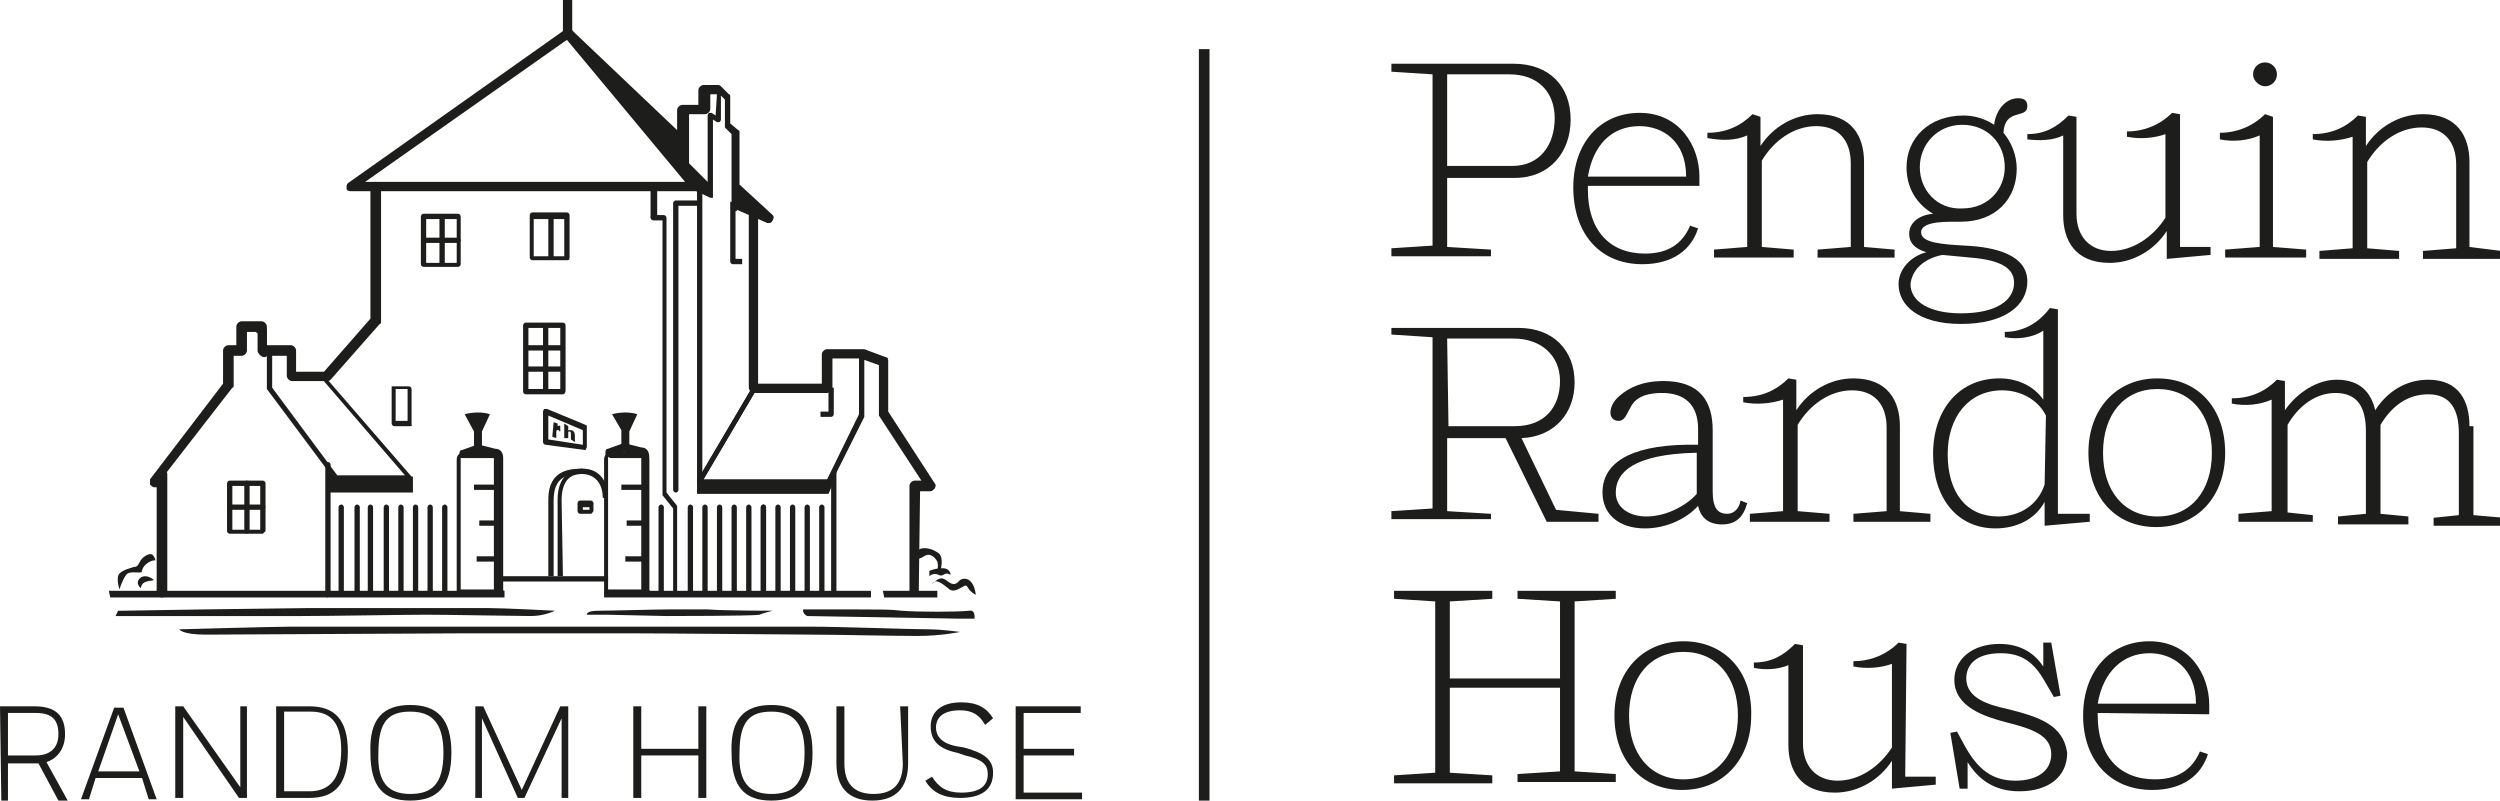 <?xml version="1.0" encoding="UTF-8"?>
<svg enable-background="new 0 0 188.3 60.3" version="1.1" viewBox="0 0 188.3 60.3" xml:space="preserve" xmlns="http://www.w3.org/2000/svg">
<style type="text/css">
	.st0{fill:#1D1D1B;}
</style>
<g id="Layer_1_00000070839110666401885570000003574218008668471224_">
	
		<path class="st0" d="m123.7 19.9c2.3 0 3.7-1.1 4.2-2.7l-0.6-0.2c-0.6 1.4-1.7 2.1-3.4 2.1-2.7 0-4.3-1.8-4.3-4.8v-0.3h8.4v-0.7c0-2.3-1.5-4.8-4.5-4.8s-5 2.3-5 5.6c0 3.5 2 5.8 5.2 5.8zm-0.2-10.4c1.7 0 3.5 1.1 3.5 3.8h-7.4c0.4-2.4 1.8-3.8 3.9-3.8zm47.1-3c0.5 0 0.9-0.4 0.9-0.9s-0.4-0.9-0.9-0.9-0.9 0.4-0.9 0.9 0.5 0.9 0.9 0.9zm-49.9 30.6c0 1.6 1.2 2.7 3.2 2.7 1.7 0 3.2-0.8 4-1.7 0.2 0.9 0.8 1.4 1.8 1.4s1.6-0.5 1.9-1.6l-0.5-0.2c-0.1 0.6-0.5 1-1 1-0.7 0-1.1-0.4-1.1-1.7v-4.6c0-2.1-0.9-3.7-3.7-3.7-1.6 0-2.6 0.5-3.3 1.1-0.6 0.5-0.7 1-0.7 1.3s0.2 0.6 0.6 0.6c0.5 0 0.6-0.5 0.9-1 0.3-0.6 0.9-1.1 2.4-1.1 1.7 0 2.7 0.9 2.7 2.7v1.2c-4.6-0.1-7.2 1.1-7.2 3.6zm7.1 0.1c-0.7 0.8-2.2 1.7-3.8 1.7-1.2 0-2.3-0.6-2.3-1.8 0-1.5 1.3-2.9 6.1-3v3.1zm15.2-15.8c0 1.6 1.5 3 4.7 3 3.3 0 5-1.4 5-3.2 0-2-2.4-2.6-4.7-2.7-1.7-0.1-3.3-0.2-3.3-1 0-0.4 0.4-0.8 2.3-0.8h0.7c2.6 0 4.2-1.7 4.2-4 0-1-0.4-2-1-2.7 0.1-1.9 1.8-1 1.8-2 0-0.4-0.2-0.6-0.7-0.6-1 0-1.7 1-1.8 2-0.6-0.4-1.4-0.7-2.3-0.7-2.6 0-4.3 1.7-4.3 3.9 0 1.6 0.8 2.8 2 3.5-1.1 0.1-1.8 0.7-1.8 1.5 0 0.6 0.3 1.1 1.3 1.4-1.2 0.3-2.1 1.3-2.1 2.4zm1.6-8.8c0-1.7 1.3-3.2 3.2-3.2s3.2 1.4 3.2 3.2c0 1.6-1.2 3.1-3.2 3.1-1.9 0.1-3.2-1.4-3.2-3.1zm1.7 6.6 2.1 0.2c2.5 0.2 3.3 0.9 3.3 1.9 0 1.3-1.3 2.3-4 2.3-2.4 0-3.8-0.9-3.8-2.2 0.1-1 0.9-1.9 2.4-2.2zm4.3 9.3c-3 0-5 2.3-5 5.7 0 3.3 1.8 5.6 4.7 5.6 1.6 0 3-0.7 3.7-2v1.8l3.4-0.3v-0.6h-2.4v-15.4l-0.6-0.1c-0.9 1.2-2.1 1.8-3.4 1.8v0.4c1 0.2 2.2 0 2.9-0.5v5.2c-0.7-1-1.9-1.6-3.3-1.6zm3.4 8c-0.5 1.5-1.8 2.4-3.5 2.4-2.4 0-3.8-1.8-3.8-4.7 0-2.8 1.6-4.8 4.1-4.8 1.4 0 2.7 0.7 3.3 1.9l-0.1 5.2zm-22.4-26.3v8.4l-2.5 0.2v0.6h6v-0.6l-2.4-0.2v-6.5c0.9-1.5 2.4-2.6 4.1-2.6s2.6 1.1 2.6 2.8v6.3l-2.5 0.2v0.6h5.8v-0.6l-2.3-0.2v-6.4c0-1.9-0.9-3.6-3.5-3.6-1.8 0-3.4 1-4.3 2.4v-2.2l-0.6-0.2c-0.9 0.9-2 1.4-3.4 1.4v0.4c1.1 0.2 2.1 0.2 3-0.2zm23.8 0v6c0 1.9 0.9 3.6 3.5 3.6 1.8 0 3.4-1 4.3-2.4v2.1l3.3-0.3v-0.6h-2.3v-10l-0.6-0.1c-0.9 0.9-2.1 1.4-3.4 1.4v0.4c1 0.2 2.1 0.1 2.9-0.2v6.3c-0.9 1.4-2.4 2.5-4.1 2.5-1.6 0-2.6-1.1-2.6-2.8v-7.3l-0.6-0.1c-0.9 0.9-1.8 1.4-3.1 1.4v0.4c0.9 0.1 1.9 0.1 2.7-0.3zm7.1 18.3c-3.1 0-5.2 2.3-5.2 5.6s2 5.6 5.1 5.6 5.2-2.3 5.2-5.6-2-5.6-5.1-5.6zm0 10.4c-2.5 0-4.1-1.9-4.1-4.8s1.6-4.8 4.1-4.8 4.1 1.9 4.1 4.8-1.6 4.8-4.1 4.8zm5.1-20.1v0.6h6.1v-0.6l-2.5-0.2v-9.8l-0.6-0.2c-0.9 0.9-2.1 1.4-3.4 1.4v0.5c1 0.2 2.1 0.1 3-0.3v8.4l-2.6 0.2zm18.4 13.3c0-1.9-0.8-3.5-3.1-3.5-1.7 0-3.1 0.9-4 2.3-0.3-1.3-1.1-2.3-2.9-2.3-1.5 0-3 1-3.9 2.3v-2.2l-0.6-0.1c-0.9 0.9-2 1.4-3.4 1.4v0.4c1 0.2 2.1 0.1 3-0.3v8.4l-2.5 0.2v0.6h5.6v-0.5l-1.9-0.2v-6.6c0.8-1.4 2.1-2.4 3.6-2.4 1.7 0 2.3 1.1 2.3 2.9v6.2l-2.1 0.2v0.6h5.3v-0.6l-2.1-0.2v-6.3-0.4c0.9-1.5 2.1-2.3 3.6-2.3 1.7 0 2.3 1.2 2.3 2.9v6.2l-1.9 0.2v0.6h5.3v-0.6l-2.3-0.2v-6.7h-0.3zm0-13.5v-6.4c0-1.9-0.9-3.6-3.5-3.6-1.8 0-3.4 1-4.3 2.4v-2.2l-0.6-0.1c-0.9 0.9-2 1.4-3.4 1.4v0.4c1 0.2 2.1 0.1 3-0.2v8.4l-2.5 0.2v0.6h6v-0.6l-2.4-0.2v-6.5c0.9-1.5 2.4-2.6 4.1-2.6s2.6 1.1 2.6 2.8v6.3l-2.5 0.2v0.6h5.9v-0.6l-2.4-0.3zm-73.7 20.1-3.3-0.2v-5.5h4.4l3.1 6.3h3.9v-0.6l-3.2-0.3-2.6-5.4c2.5-0.1 4-1.9 4-4.2 0-2.4-1.6-4.1-4.2-4.1h-9.6v0.5l3.1 0.2v12.9l-3.1 0.2v0.6h7.5v-0.4zm-3.3-13.2h5c2.1 0 3.5 1.3 3.5 3.2s-1.1 3.4-3.4 3.4h-5l-0.1-6.6zm22.8 13.2v0.6h6v-0.6l-2.4-0.2v-6.5c0.9-1.5 2.4-2.6 4.1-2.6s2.6 1.1 2.6 2.8v6.3l-2.5 0.2v0.6h5.8v-0.6l-2.3-0.2v-6.4c0-1.9-0.9-3.6-3.5-3.6-1.8 0-3.4 1-4.3 2.4v-2.3l-0.6-0.1c-0.9 0.9-2 1.4-3.4 1.4v0.4c1 0.2 2.1 0.1 3-0.2v8.4l-2.5 0.2zm-19.5-19.9-3.3-0.2v-5.2h5.1c2.6 0 4.2-1.9 4.2-4.4s-1.6-4.2-4.3-4.2h-9.2v0.6l3.1 0.2v12.9l-3.1 0.2v0.6h7.5v-0.5zm-3.3-13.2h4.7c2.1 0 3.4 1.3 3.4 3.3s-1.1 3.6-3.2 3.6h-4.9v-6.9zm-18.7 54.7h0.8v-56.6h-0.8v56.6z"/>
		<path class="st0" d="m126.8 48.3c-3.1 0-5.2 2.3-5.2 5.6s2 5.6 5.1 5.6 5.2-2.3 5.2-5.6c0.1-3.3-2-5.6-5.1-5.6zm0 10.4c-2.5 0-4.1-1.9-4.1-4.8s1.6-4.8 4.1-4.8 4.1 1.9 4.1 4.8-1.6 4.8-4.1 4.8zm-8.2-13.4 3.1-0.2v-0.6h-7.4v0.6l3.2 0.2v5.8h-8.3v-5.8l3.2-0.2v-0.6h-7.4v0.6l3.1 0.2v12.9l-3.1 0.2v0.6h7.4v-0.6l-3.2-0.2v-6.4h8.3v6.3l-3.2 0.2v0.6h7.4v-0.6l-3.1-0.2v-12.8zm25 3.2-0.6-0.1c-0.9 0.9-2.1 1.4-3.4 1.4v0.4c1 0.2 2.1 0.1 2.9-0.2v6.3c-0.9 1.4-2.4 2.5-4.1 2.5-1.6 0-2.6-1.1-2.6-2.8v-7.4l-0.6-0.1c-0.9 0.9-1.8 1.4-3.1 1.4v0.4c0.9 0.2 1.9 0.1 2.6-0.2v6c0 1.9 0.9 3.6 3.5 3.6 1.8 0 3.4-1 4.3-2.4v2.1l3.3-0.3v-0.6h-2.3l0.1-10zm7.6 4.9c-1.4-0.3-3.1-0.8-3.1-2.3 0-1 0.7-1.9 2.6-1.9 1.6 0 2.5 0.7 3.3 2.1l0.7 1.2 0.5-0.1-0.7-4h-0.6v1.8c-0.6-0.9-1.6-1.7-3.3-1.7-2.1 0-3.4 1.2-3.4 2.7 0 2.1 2.4 2.8 3.9 3.2 2 0.5 3.4 1 3.4 2.4 0 1.3-1.1 2-2.7 2-1.7 0-2.8-0.8-3.8-2.6l-0.6-1.1-0.5 0.1 0.7 4.2h0.6v-2c0.8 1.3 2 2.2 3.9 2.2 2.2 0 3.6-1.1 3.6-2.9-0.3-2.1-2.1-2.7-4.5-3.3zm15.2 0.4v-0.7c0-2.3-1.5-4.8-4.5-4.8s-5 2.3-5 5.6 2 5.6 5.2 5.6c2.3 0 3.7-1.1 4.2-2.7l-0.6-0.2c-0.6 1.4-1.7 2.1-3.4 2.1-2.7 0-4.3-1.8-4.3-4.8v-0.2l8.4 0.1zm-4.5-4.6c1.7 0 3.5 1.1 3.5 3.8h-7.4c0.4-2.4 1.9-3.8 3.9-3.8z"/>
		
			
				<path class="st0" d="m13.5 47.4s0.2 0.4 2 0.4 17.5-0.1 19.9-0.1h11.7c3 0 13 0.1 14.1 0.1 1.6 0 6.1 0.1 7.9 0.1s3.2-0.3 3.2-0.3-1.3-0.2-2.4-0.2c-1.2 0-6.7-0.2-8.8-0.2s-12.1 0-14 0h-11.7s-12.3 0-13.5 0-8.4 0.2-8.4 0.2z"/>
				<path class="st0" d="m8.9 46-0.2 0.4h0.6 6.1s5.2 0 7.3 0 7.8-0.1 9.4-0.1 6.9 0.1 7.9 0.1 1.8-0.4 1.8-0.4-3.8-0.2-5-0.2-4.6 0-5.5 0h-8.1l-7.8 0.1-6.2 0.1h-0.3z"/>
				<path class="st0" d="m44.2 46.3s-0.1-0.3 0.9-0.3 4.2-0.1 5.4-0.1 1.6 0 2.8 0c1.2 0.1 4.9 0.1 4.9 0.1s-0.8 0.2-1 0.3c-0.3 0.1-7 0.1-7 0.1l-4.5-0.1h-1.5z"/>
				<path class="st0" d="m60.5 45.9c7.1 0 6.3 0 7.4 0.1 1.2 0.1 4.2 0.1 5.1 0 0.5-0.1 0.4 0.6 0.4 0.6h-1.1s-11-0.2-11.5-0.2c-0.4-0.2-0.3-0.5-0.3-0.5z"/>
				<polygon class="st0" points="8.2 44.5 38 44.5 38 45 8.3 45"/>
				<polygon class="st0" points="45.5 44.5 65.6 44.5 65.6 45 45.5 45"/>
				<polyline class="st0" points="70.6 44.5 66.5 44.5 66.6 45 70.6 45"/>
				<path class="st0" d="m70.2 44c0.6-0.6 0.8-0.5 1.2-0.2s0.6 0.2 0.8 0c0.2-0.3 1.1-0.5 1.3 1-0.8-0.4-0.5-0.9-1-0.6s-0.8 0.4-1.1 0.1c-0.4-0.3-0.9-0.8-1.2-0.3z"/>
				<path class="st0" d="m70 43.4s0.3-0.3 0.7-0.1 0.4-0.3 0.9 0c0 0 0-0.5-0.6-0.5s-1 0.2-1 0.2v0.4z"/>
				<path class="st0" d="m70.8 43.1s0.4-1.2-0.2-1.5c-0.6-0.4-1.3-0.4-1.5-0.1-0.2 0.2 0 0.6 0 0.6s0.2 0 0.5-0.2c0.6-0.4 1 0.4 1 0.4 0.1 0.4 0 0.6 0 0.6v0.2"/>
				<polygon class="st0" points="52.5 37.2 62.4 37.2 62.8 36.3 62.8 35.5 62.4 36.3 52.5 36.3"/>
				<polygon class="st0" points="31.1 37.1 24.7 37.1 24.7 36.2 24.7 35 25.3 35.9 31.1 35.9"/>
				<path class="st0" d="m9 44.4s-0.3-0.9 0-1.2 0.8-0.4 1.1-0.5c0.3 0 0.3-0.2 0.5-0.5s0.7-0.6 0.9-0.4 0.2 0.4 0.2 0.4c-0.5 0-1 0.5-1 0.8s-0.9-0.1-1.2 0.3-0.5 1.1-0.5 1.1"/>
				<path class="st0" d="m10.6 44.3s-0.5-0.4 0-0.8c0.5-0.3 1 0.2 1 0.2-0.6 0.1-0.9 0.1-1 0.6"/>
				<path class="st0" d="m42.6 32.9"/>
				<path class="st0" d="m46.1 31.2s1-0.3 1.9 0l-0.6 1.3v1.4h-0.6v-1.5l-0.7-1.2z"/>
				<path class="st0" d="m35 31.2s1-0.3 1.9 0l-0.6 1.3v1.4l-0.6 0.1v-1.5l-0.7-1.3z"/>
				<path class="st0" d="m53.5 14.9h0.2v-5.9l0.3 0.2h0.2s0.1-0.1 0.1-0.2v-1.8l0.3 0.3v2.1l0.5 0.5v5.8h0.4v-0.1l2.3 1h0.1c0.1 0 0.2 0 0.3-0.2s0.1-0.3 0-0.4l-2.5-2.3v-3.9c0-0.1 0-0.2-0.1-0.2l-0.6-0.5v-2c0-0.1 0-0.2-0.1-0.2l-0.6-0.6c-0.1-0.1-0.2-0.1-0.2-0.1h-1.1c-0.2 0-0.4 0.2-0.4 0.4v1.1h-1.2c-0.2 0-0.4 0.2-0.4 0.4v1.5l-8-7.6c-0.1-0.1-0.4-0.1-0.5 0s-0.2 0.3 0 0.5l9.6 11.5 0.1 0.1 1.1 0.5m0.6-6.1-0.3-0.2h-0.2s-0.1 0.1-0.1 0.2v5l-1.4-1.4v-3.7h1.2c0.2 0 0.4-0.2 0.4-0.4v-1.1h0.5l-0.1 1.6z"/>
				
					<path class="st0" d="m41.7 31.8 0.3 0.1v0.2s0.2-0.1 0.2 0v0.4s-0.1 0-0.1-0.1c-0.1 0-0.2-0.1-0.2 0.2v0.4l-0.3-0.1 0.1-1.1z"/>
					<path class="st0" d="m42.5 31.9 0.3 0.2v0.3h0.2c0.2 0 0.3 0.2 0.3 0.4v0.5l-0.3-0.2v-0.4c0-0.1 0-0.2-0.1-0.2s-0.1 0-0.1 0.1v0.4h-0.3v-1.1z"/>
				
			
			
				
					<path class="st0" d="m52.4 14.4h-26c-0.2 0-0.3-0.1-0.3-0.2 0-0.2 0-0.3 0.1-0.4l16.4-11.6c0.2-0.1 0.4-0.1 0.5 0.1l9.6 11.6c0.1 0.1 0.1 0.2 0 0.4 0 0-0.2 0.1-0.3 0.1zm-24.9-0.7h24.1l-8.9-10.7-15.2 10.7z"/>
				
				
					<rect class="st0" x="62.6" y="35.5" width=".4" height="9.4"/>
				
				
					<path class="st0" d="m12.2 36.7h-0.6c-0.1 0-0.2-0.1-0.3-0.2v-0.4l5.5-7.2v-2.5c0-0.2 0.2-0.4 0.4-0.4h0.6v-1.4c0-0.2 0.2-0.4 0.4-0.4h1.5c0.2 0 0.4 0.2 0.4 0.4v1.4h1.8c0.2 0 0.4 0.2 0.4 0.4v1.6h2.1l3.5-4v-9.9c0-0.2 0.2-0.4 0.4-0.4s0.4 0.2 0.4 0.4v10.1c0 0.1 0 0.2-0.1 0.2l-3.7 4.2c-0.1 0.1-0.2 0.1-0.3 0.1h-2.6c-0.2 0-0.4-0.2-0.4-0.4v-1.5h-1.8c-0.2 0-0.4-0.2-0.4-0.4v-1.4h-0.8v1.4c0 0.2-0.2 0.4-0.4 0.4h-0.6v2.2c0 0.1 0 0.2-0.1 0.2l-5.2 6.7c0.1 0 0.2 0.2 0.2 0.3 0 0.4-0.1 0.5-0.3 0.5z"/>
				
				
					<path class="st0" d="m12.2 45c-0.2 0-0.4-0.2-0.4-0.4v-8.9c0-0.2 0.2-0.4 0.4-0.4s0.4 0.2 0.4 0.4v8.9c0 0.2-0.2 0.4-0.4 0.4z"/>
				
				
					<path class="st0" d="m62.6 31.4h-0.8v-0.4h0.6v-1.8h0.4v2c0 0.1-0.1 0.2-0.2 0.2z"/>
				
				
					<path class="st0" d="m62.4 36.5h-9.7c-0.1 0-0.1 0-0.2-0.1v-0.2l4.2-7.1 0.3 0.2-4 6.8h9.3l2.4-4.9v-4.5h0.4v4.6 0.1l-2.5 5c-0.1 0-0.2 0.1-0.2 0.1z"/>
				
				
					<path class="st0" d="m69.2 44.7h-0.7v-8.1c0-0.2 0.2-0.4 0.4-0.4h0.5l-3.2-4.9v-0.2-3.6l-1.4-0.5h-2.1v2.2c0 0.2-0.2 0.4-0.4 0.4h-5.5c-0.2 0-0.4-0.2-0.4-0.4v-13.1h0.7v12.8h4.8v-2.2c0-0.2 0.2-0.4 0.4-0.4h2.8l1.6 0.6c0.2 0 0.2 0.2 0.2 0.3v3.8l3.5 5.4c0.1 0.1 0.1 0.2 0 0.4-0.1 0.1-0.2 0.2-0.3 0.2h-0.8l-0.1 7.7z"/>
				
				
					<path class="st0" d="m25.7 44.9c-0.1 0-0.2-0.1-0.2-0.2v-6.5c0-0.1 0.1-0.2 0.2-0.2s0.2 0.1 0.2 0.2v6.5c0 0.1-0.1 0.2-0.2 0.2z"/>
				
				
					<path class="st0" d="m26.9 44.9c-0.1 0-0.2-0.1-0.2-0.2v-6.5c0-0.1 0.1-0.2 0.2-0.2s0.2 0.1 0.2 0.2v6.5l-0.2 0.2z"/>
				
				
					<path class="st0" d="m27.9 44.9c-0.1 0-0.2-0.1-0.2-0.2v-6.5c0-0.1 0.1-0.2 0.2-0.2s0.2 0.1 0.2 0.2v6.5c0 0.1 0 0.2-0.2 0.2z"/>
				
				
					<path class="st0" d="m29.1 44.9c-0.1 0-0.2-0.1-0.2-0.2v-6.5c0-0.1 0.1-0.2 0.2-0.2s0.2 0.1 0.2 0.2v6.5l-0.2 0.2z"/>
				
				
					<path class="st0" d="m30.2 44.9c-0.1 0-0.2-0.1-0.2-0.2v-6.5c0-0.1 0.1-0.2 0.2-0.2s0.2 0.1 0.2 0.2v6.5c-0.1 0.1-0.1 0.2-0.2 0.2z"/>
				
				
					<path class="st0" d="m31.3 44.9c-0.1 0-0.2-0.1-0.2-0.2v-6.5c0-0.1 0.1-0.2 0.2-0.2s0.2 0.1 0.2 0.2v6.5c0 0.1-0.1 0.2-0.2 0.2z"/>
				
				
					<path class="st0" d="m32.4 44.9c-0.1 0-0.2-0.1-0.2-0.2v-6.5c0-0.1 0.1-0.2 0.2-0.2s0.2 0.1 0.2 0.2v6.5c-0.1 0.1-0.1 0.2-0.2 0.2z"/>
				
				
					<path class="st0" d="m33.5 44.9c-0.1 0-0.2-0.1-0.2-0.2v-6.5c0-0.1 0.1-0.2 0.2-0.2s0.2 0.1 0.2 0.2v6.5c-0.1 0.1-0.1 0.2-0.2 0.2z"/>
				
				
					<path class="st0" d="m50.9 44.9c-0.1 0-0.2-0.1-0.2-0.2v-6.4l-0.8-1v-20.7h-0.7c-0.1 0-0.2-0.1-0.2-0.2s0.1-0.2 0.2-0.2h0.8c0.1 0 0.2 0.1 0.2 0.2v20.7l0.8 1v6.6c0.1 0.1 0 0.2-0.1 0.2z"/>
				
				
					<path class="st0" d="m50.9 37.1c-0.1 0-0.2-0.1-0.2-0.2v-21.6c0-0.1 0.1-0.2 0.2-0.2h1.6c0.1 0 0.2 0.1 0.2 0.2s-0.1 0.2-0.2 0.2h-1.4v21.4c0 0.1-0.1 0.2-0.2 0.2z"/>
				
				
					<path class="st0" d="m49.8 44.9c-0.1 0-0.2-0.1-0.2-0.2v-6.5c0-0.1 0.1-0.2 0.2-0.2s0.2 0.1 0.2 0.2v6.5c0 0.1-0.1 0.2-0.2 0.2z"/>
				
				
					<path class="st0" d="m52 44.9c-0.1 0-0.2-0.1-0.2-0.2v-6.5c0-0.1 0.1-0.2 0.2-0.2s0.2 0.1 0.2 0.2v6.5c0 0.1-0.1 0.2-0.2 0.2z"/>
				
				
					<path class="st0" d="m53.1 44.9c-0.1 0-0.2-0.1-0.2-0.2v-6.5c0-0.1 0.1-0.2 0.2-0.2s0.2 0.1 0.2 0.2v6.5c0 0.1-0.1 0.2-0.2 0.2z"/>
				
				
					<path class="st0" d="m54.2 44.9c-0.1 0-0.2-0.1-0.2-0.2v-6.5c0-0.1 0.1-0.2 0.2-0.2s0.2 0.1 0.2 0.2v6.5c0 0.1-0.1 0.2-0.2 0.2z"/>
				
				
					<path class="st0" d="m55.3 44.9c-0.1 0-0.2-0.1-0.2-0.2v-6.5c0-0.1 0.1-0.2 0.2-0.2s0.2 0.1 0.2 0.2v6.5c0 0.1-0.1 0.2-0.2 0.2z"/>
				
				
					<path class="st0" d="m56.4 44.9c-0.1 0-0.2-0.1-0.2-0.2v-6.5c0-0.1 0.1-0.2 0.2-0.2s0.2 0.1 0.2 0.2v6.5c0 0.1-0.1 0.2-0.2 0.2z"/>
				
				
					<path class="st0" d="m57.5 44.9c-0.1 0-0.2-0.1-0.2-0.2v-6.5c0-0.1 0.1-0.2 0.2-0.2s0.2 0.1 0.2 0.2v6.5c0 0.1-0.1 0.2-0.2 0.2z"/>
				
				
					<path class="st0" d="m57.5 44.9c-0.1 0-0.2-0.1-0.2-0.2v-6.5c0-0.1 0.1-0.2 0.2-0.2s0.2 0.1 0.2 0.2v6.5c0 0.1-0.1 0.2-0.2 0.2z"/>
				
				
					<path class="st0" d="m58.6 44.9c-0.1 0-0.2-0.1-0.2-0.2v-6.5c0-0.1 0.1-0.2 0.2-0.2s0.2 0.1 0.2 0.2v6.5c0 0.1-0.1 0.2-0.2 0.2z"/>
				
				
					<path class="st0" d="m59.7 44.9c-0.1 0-0.2-0.1-0.2-0.2v-6.5c0-0.1 0.1-0.2 0.2-0.2s0.2 0.1 0.2 0.2v6.5c0 0.1-0.1 0.2-0.2 0.2z"/>
				
				
					<path class="st0" d="m60.8 44.9c-0.1 0-0.2-0.1-0.2-0.2v-6.5c0-0.1 0.1-0.2 0.2-0.2s0.2 0.1 0.2 0.2v6.5c0 0.1-0.1 0.2-0.2 0.2z"/>
				
				
					<path class="st0" d="m61.9 44.9c-0.1 0-0.2-0.1-0.2-0.2v-6.5c0-0.1 0.1-0.2 0.2-0.2s0.2 0.1 0.2 0.2v6.5c0 0.1-0.1 0.2-0.2 0.2z"/>
				
				
					<path class="st0" d="m52.7 36.5c-0.1 0-0.2-0.1-0.2-0.2v-22.1h0.4v21.4l3.8-6.5 0.3 0.2-4.2 7.1s0 0.1-0.1 0.1z"/>
				
				
					<path class="st0" d="m30.9 36.1h-5.6s-0.1 0-0.2-0.1l-5-6.7v-0.1-2.6c0-0.1 0.1-0.2 0.2-0.2s0.2 0.1 0.2 0.2v2.6l4.9 6.6h5.1l-6.2-7.2c-0.1-0.1 0-0.2 0-0.2 0.1-0.1 0.2 0 0.2 0l6.5 7.5v0.2c0-0.1-0.1 0-0.1 0z"/>
				
				
					<path class="st0" d="m24.7 45c-0.1 0-0.2-0.1-0.2-0.2v-9.8c0-0.1 0.1-0.2 0.2-0.2s0.2 0.1 0.2 0.2v9.8l-0.2 0.2z"/>
				
				
					<rect class="st0" x="49" y="14.1" width=".5" height="2.3"/>
				
				
					<path class="st0" d="m42.4 43.4h-0.4v-5.8c0-1.7 1-2.3 1.9-2.3 1.2 0 1.9 0.9 1.9 2.2h-0.4c0-1.1-0.6-1.8-1.6-1.8s-1.5 0.7-1.5 2l0.1 5.7z"/>
				
				
					<path class="st0" d="m41.7 43.4h-0.4v-5.8c0-2.3 1.8-2.3 2.6-2.3v0.4c-1.2 0-2.2 0.2-2.2 2v5.7z"/>
				
				
					<rect class="st0" x="37.5" y="43.4" width="8.3" height=".4"/>
				
				
					<path class="st0" d="m44.5 38.7h-0.8c-0.1 0-0.2-0.1-0.2-0.2v-0.6c0-0.1 0.1-0.2 0.2-0.2h0.8c0.1 0 0.2 0.1 0.2 0.2v0.6c-0.1 0.1-0.1 0.2-0.2 0.2zm-0.6-0.3h0.5v-0.2h-0.5v0.2z"/>
				
				
					<path class="st0" d="m19.9 26.9c-0.2 0-0.4-0.2-0.4-0.4v-1.4h-0.1c-0.2-0.1-0.3-0.3-0.2-0.4 0.1-0.2 0.3-0.3 0.4-0.2l0.3 0.1c0.1 0 0.2 0.2 0.2 0.3v1.6c0.2 0.2 0 0.4-0.2 0.4z"/>
				
				
					<path class="st0" d="m19.8 40.2h-2.5c-0.1 0-0.2-0.1-0.2-0.2v-3.6c0-0.1 0.1-0.2 0.2-0.2h2.5c0.1 0 0.2 0.1 0.2 0.2v3.6l-0.2 0.2zm-2.3-0.3h2.1v-3.3h-2.1v3.3z"/>
				
				
					<path class="st0" d="m18.6 40.2c-0.1 0-0.2-0.1-0.2-0.2v-3.6c0-0.1 0.1-0.2 0.2-0.2s0.2 0.1 0.2 0.2v3.6c0 0.1-0.1 0.2-0.2 0.2z"/>
				
				
					<path class="st0" d="m19.8 38.4h-2.5c-0.1 0-0.2-0.1-0.2-0.2s0.1-0.2 0.2-0.2h2.5c0.1 0 0.2 0.1 0.2 0.2l-0.2 0.2z"/>
				
				
					<path class="st0" d="m18.5 38.2"/>
				
				
					<path class="st0" d="m55.9 19.9h-0.7c-0.1 0-0.2-0.1-0.2-0.2v-4.5h0.4v4.3h0.5v0.4z"/>
				
				
					<path class="st0" d="m30.9 32.1h-1.2c-0.1 0-0.2-0.1-0.2-0.2v-2.8h1.3c0.1 0 0.2 0.1 0.2 0.2v2.7c0.1 0 0 0.1-0.1 0.1zm-1.1-0.4h0.9v-2.4h-0.9v2.4z"/>
				
				
					<path class="st0" d="m34.5 20.1h-2.6c-0.1 0-0.2-0.1-0.2-0.2v-3.6c0-0.1 0.1-0.2 0.2-0.2h2.6c0.1 0 0.2 0.1 0.2 0.2v3.6c0 0.1-0.1 0.2-0.2 0.2zm-2.4-0.3h2.3v-3.3h-2.3v3.3z"/>
				
				
					<path class="st0" d="m34.5 18.3h-2.6c-0.1 0-0.2-0.1-0.2-0.2s0.1-0.2 0.2-0.2h2.6c0.1 0 0.2 0.1 0.2 0.2s-0.1 0.2-0.2 0.2z"/>
				
				
					<rect class="st0" x="33.1" y="16.3" width=".4" height="3.6"/>
				
				
					<path class="st0" d="m42.7 19.6h-2.6c-0.1 0-0.2-0.1-0.2-0.2v-3.2c0-0.1 0.1-0.2 0.2-0.2h2.6c0.1 0 0.2 0.1 0.2 0.2v3.2c0 0.2-0.1 0.2-0.2 0.2zm-2.5-0.3h2.3v-2.8h-2.3v2.8z"/>
				
				
					<rect class="st0" x="41.3" y="16.3" width=".4" height="3.2"/>
				
				
					
						<path class="st0" d="m41 26.4"/>
					
				
				
					
						<path class="st0" d="m41.6 25.5"/>
					
				
				
					
						<path class="st0" d="m40.3 27.3"/>
					
				
				
					<path class="st0" d="m42.4 29.7h-2.8c-0.1 0-0.2-0.1-0.2-0.2v-5c0-0.1 0.1-0.2 0.2-0.2h2.8c0.1 0 0.2 0.1 0.2 0.2v4.9c0 0.2-0.1 0.3-0.2 0.3zm-2.6-0.4h2.4v-4.6h-2.4v4.6z"/>
				
				
					<path class="st0" d="m42.3 26.4h-2.6c-0.1 0-0.2-0.1-0.2-0.2s0.1-0.2 0.2-0.2h2.6c0.1 0 0.2 0.1 0.2 0.2s-0.1 0.2-0.2 0.2z"/>
				
				
					<path class="st0" d="m42.3 28h-2.6c-0.1 0-0.2-0.1-0.2-0.2s0.1-0.2 0.2-0.2h2.6c0.1 0 0.2 0.1 0.2 0.2 0 0.2-0.1 0.2-0.2 0.2z"/>
				
				
					<rect class="st0" x="40.9" y="24.6" width=".4" height="4.9"/>
				
				
					<path class="st0" d="m44.1 33.9-3-0.4c-0.1 0-0.2-0.1-0.2-0.2v-2.3s0-0.1 0.1-0.2h0.2l2.9 1.2c0.1 0 0.1 0.1 0.1 0.2v1.4c0 0.1 0 0.1-0.1 0.3 0.1 0 0 0 0 0zm-2.8-0.8 2.6 0.4v-1.1l-2.6-1.1v1.8z"/>
				
				
					<rect class="st0" x="42.4" width=".7" height="2.5"/>
				
				
					<rect class="st0" x="46.8" y="36.5" width="1.9" height=".4"/>
				
				
					<rect class="st0" x="47.2" y="39.2" width="1.5" height=".4"/>
				
				
					<rect class="st0" x="47.1" y="41.9" width="1.7" height=".4"/>
				
				
					<rect class="st0" x="35.7" y="36.5" width="1.9" height=".4"/>
				
				
					<rect class="st0" x="36.1" y="39.2" width="1.5" height=".4"/>
				
				
					<rect class="st0" x="35.9" y="41.9" width="1.7" height=".4"/>
				
				
					<path class="st0" d="m48.7 44.8c-0.2 0-0.4-0.2-0.4-0.4v-10h-0.1l-1.2-0.3-1 0.3c-0.2 0-0.4 0-0.4-0.2s0-0.4 0.2-0.4l1.1-0.4h0.2l1.2 0.3c0.4 0 0.6 0.3 0.6 0.7v10c0.2 0.3 0 0.4-0.2 0.4z"/>
				
				
					<path class="st0" d="m37.6 44.8c-0.2 0-0.4-0.2-0.4-0.4v-9.9h-0.1l-1.1-0.3-1 0.3c-0.2 0-0.4 0-0.4-0.2s0-0.4 0.2-0.4l1.1-0.4h0.2l1.2 0.3c0.4 0 0.6 0.3 0.6 0.7v9.9c0.1 0.3-0.1 0.4-0.3 0.4z"/>
				
				
					<path class="st0" d="m45.8 44.8c-0.2 0-0.3-0.1-0.3-0.3v-9.9c0-0.3 0.2-0.5 0.5-0.5h2.4c0.3 0 0.5 0.2 0.5 0.5v9.7c0 0.3-0.2 0.5-0.5 0.5h-2.4-0.2c0.1 0 0.1 0 0 0zm0.2-10.5c-0.1 0-0.2 0.1-0.2 0.2v9.9h2.5c0.1 0 0.2-0.1 0.2-0.2v-9.7c0-0.1-0.1-0.2-0.2-0.2h-2.3z"/>
				
				
					<path class="st0" d="m34.7 44.8c-0.2 0-0.3-0.1-0.3-0.3v-9.9c0-0.3 0.2-0.5 0.5-0.5h2.4c0.3 0 0.5 0.2 0.5 0.5v9.7c0 0.3-0.2 0.5-0.5 0.5h-2.4-0.2zm0.2-10.5c-0.1 0-0.2 0.1-0.2 0.2v9.9h2.5c0.1 0 0.2-0.1 0.2-0.2v-9.7c0-0.1-0.1-0.2-0.2-0.2h-2.3z"/>
				
				
					<path class="st0" d="m48.4 34.5h-2.4c-0.1 0-0.2-0.1-0.2-0.2s0.1-0.2 0.2-0.2h2.4c0.1 0 0.2 0.1 0.2 0.2s-0.1 0.2-0.2 0.2z"/>
				
				
					<path class="st0" d="m37.2 34.5h-2.4c-0.1 0-0.2-0.1-0.2-0.2s0.1-0.2 0.2-0.2h2.4c0.1 0 0.2 0.1 0.2 0.2s0 0.2-0.2 0.2z"/>
				
			
		
		
			<path class="st0" d="m0 53.2h2.6c1.6 0 2.3 0.7 2.3 2.1 0 1-0.5 1.8-1.4 2.1l1.6 2.9h-0.7l-1.5-2.8h-0.2-2.1v2.8h-0.5l-0.1-7.1zm0.6 0.5v3.2h2.1c1 0 1.7-0.5 1.7-1.6s-0.5-1.6-1.7-1.6h-2.1z"/>
			<path class="st0" d="m10.7 58.6h-3.5l-0.5 1.6h-0.6l2.5-6.9h0.7l2.5 6.9h-0.6l-0.5-1.6zm-3.3-0.5h3.1l-1.6-4.3-1.5 4.3z"/>
			<path class="st0" d="M13.8,54v6.1h-0.6v-6.9h0.6l4.3,6.1v-6.1h0.5v6.9H18L13.8,54z"/>
			<path class="st0" d="m20.8 60.1v-6.9h2.5c1.9 0 2.9 1 2.9 3.4 0 2.5-1 3.5-2.9 3.5h-2.5zm2.5-0.5c1.4 0 2.4-0.8 2.4-3.1 0-2.2-0.9-2.9-2.3-2.9h-2v6h1.9z"/>
			<path class="st0" d="m30.9 53.1c2 0 3.1 1 3.1 3.6s-1.1 3.6-3.1 3.6-3-1-3-3.6c-0.1-2.6 1-3.6 3-3.6zm0 6.7c1.6 0 2.5-0.7 2.5-3.1 0-2.3-0.9-3.1-2.5-3.1s-2.4 0.7-2.4 3.1c-0.1 2.3 0.8 3.1 2.4 3.1z"/>
			<path class="st0" d="m36.3 54.1v6h-0.5v-6.9h0.6l2.9 6.3 2.9-6.3h0.6v6.9h-0.5v-6l-2.8 6h-0.5l-2.7-6z"/>
			<path class="st0" d="m52.6 56.9h-4.3v3.2h-0.6v-6.9h0.6v3.2h4.3v-3.2h0.6v6.9h-0.6v-3.2z"/>
			<path class="st0" d="m58.1 53.1c2 0 3.1 1 3.1 3.6s-1.1 3.6-3.1 3.6-3-1-3-3.6c-0.1-2.6 1-3.6 3-3.6zm0 6.7c1.6 0 2.5-0.7 2.5-3.1 0-2.3-0.9-3.1-2.5-3.1s-2.4 0.7-2.4 3.1c-0.1 2.3 0.8 3.1 2.4 3.1z"/>
			<path class="st0" d="m67.8 53.2h0.6v4.3c0 1.9-1 2.8-2.7 2.8s-2.7-0.9-2.7-2.8v-4.3h0.6v4.3c0 1.6 0.8 2.3 2.2 2.3 1.3 0 2.2-0.6 2.2-2.3l-0.2-4.3z"/>
			<path class="st0" d="m74.2 54.6c-0.4-0.7-0.9-1.1-1.9-1.1-1.2 0-1.8 0.5-1.8 1.3 0 0.7 0.5 1.2 1.5 1.4l0.6 0.1c1.5 0.4 2.2 0.9 2.2 1.9 0 1.3-0.9 1.9-2.5 1.9-1.2 0-2.1-0.4-2.6-1.3l0.5-0.3c0.5 0.8 1.1 1.2 2.2 1.2 1.4 0 2-0.5 2-1.4 0-0.7-0.4-1.1-1.7-1.4l-0.6-0.2c-1.4-0.3-2-0.9-2-2 0-1 0.7-1.8 2.3-1.8 1.2 0 1.9 0.4 2.4 1.2l-0.6 0.5z"/>
			<path class="st0" d="m76.5 53.2h4.9v0.5h-4.3v2.7h3.8v0.5h-3.8v2.8h4.4v0.5h-5v-7z"/>
		
	
</g>

</svg>
